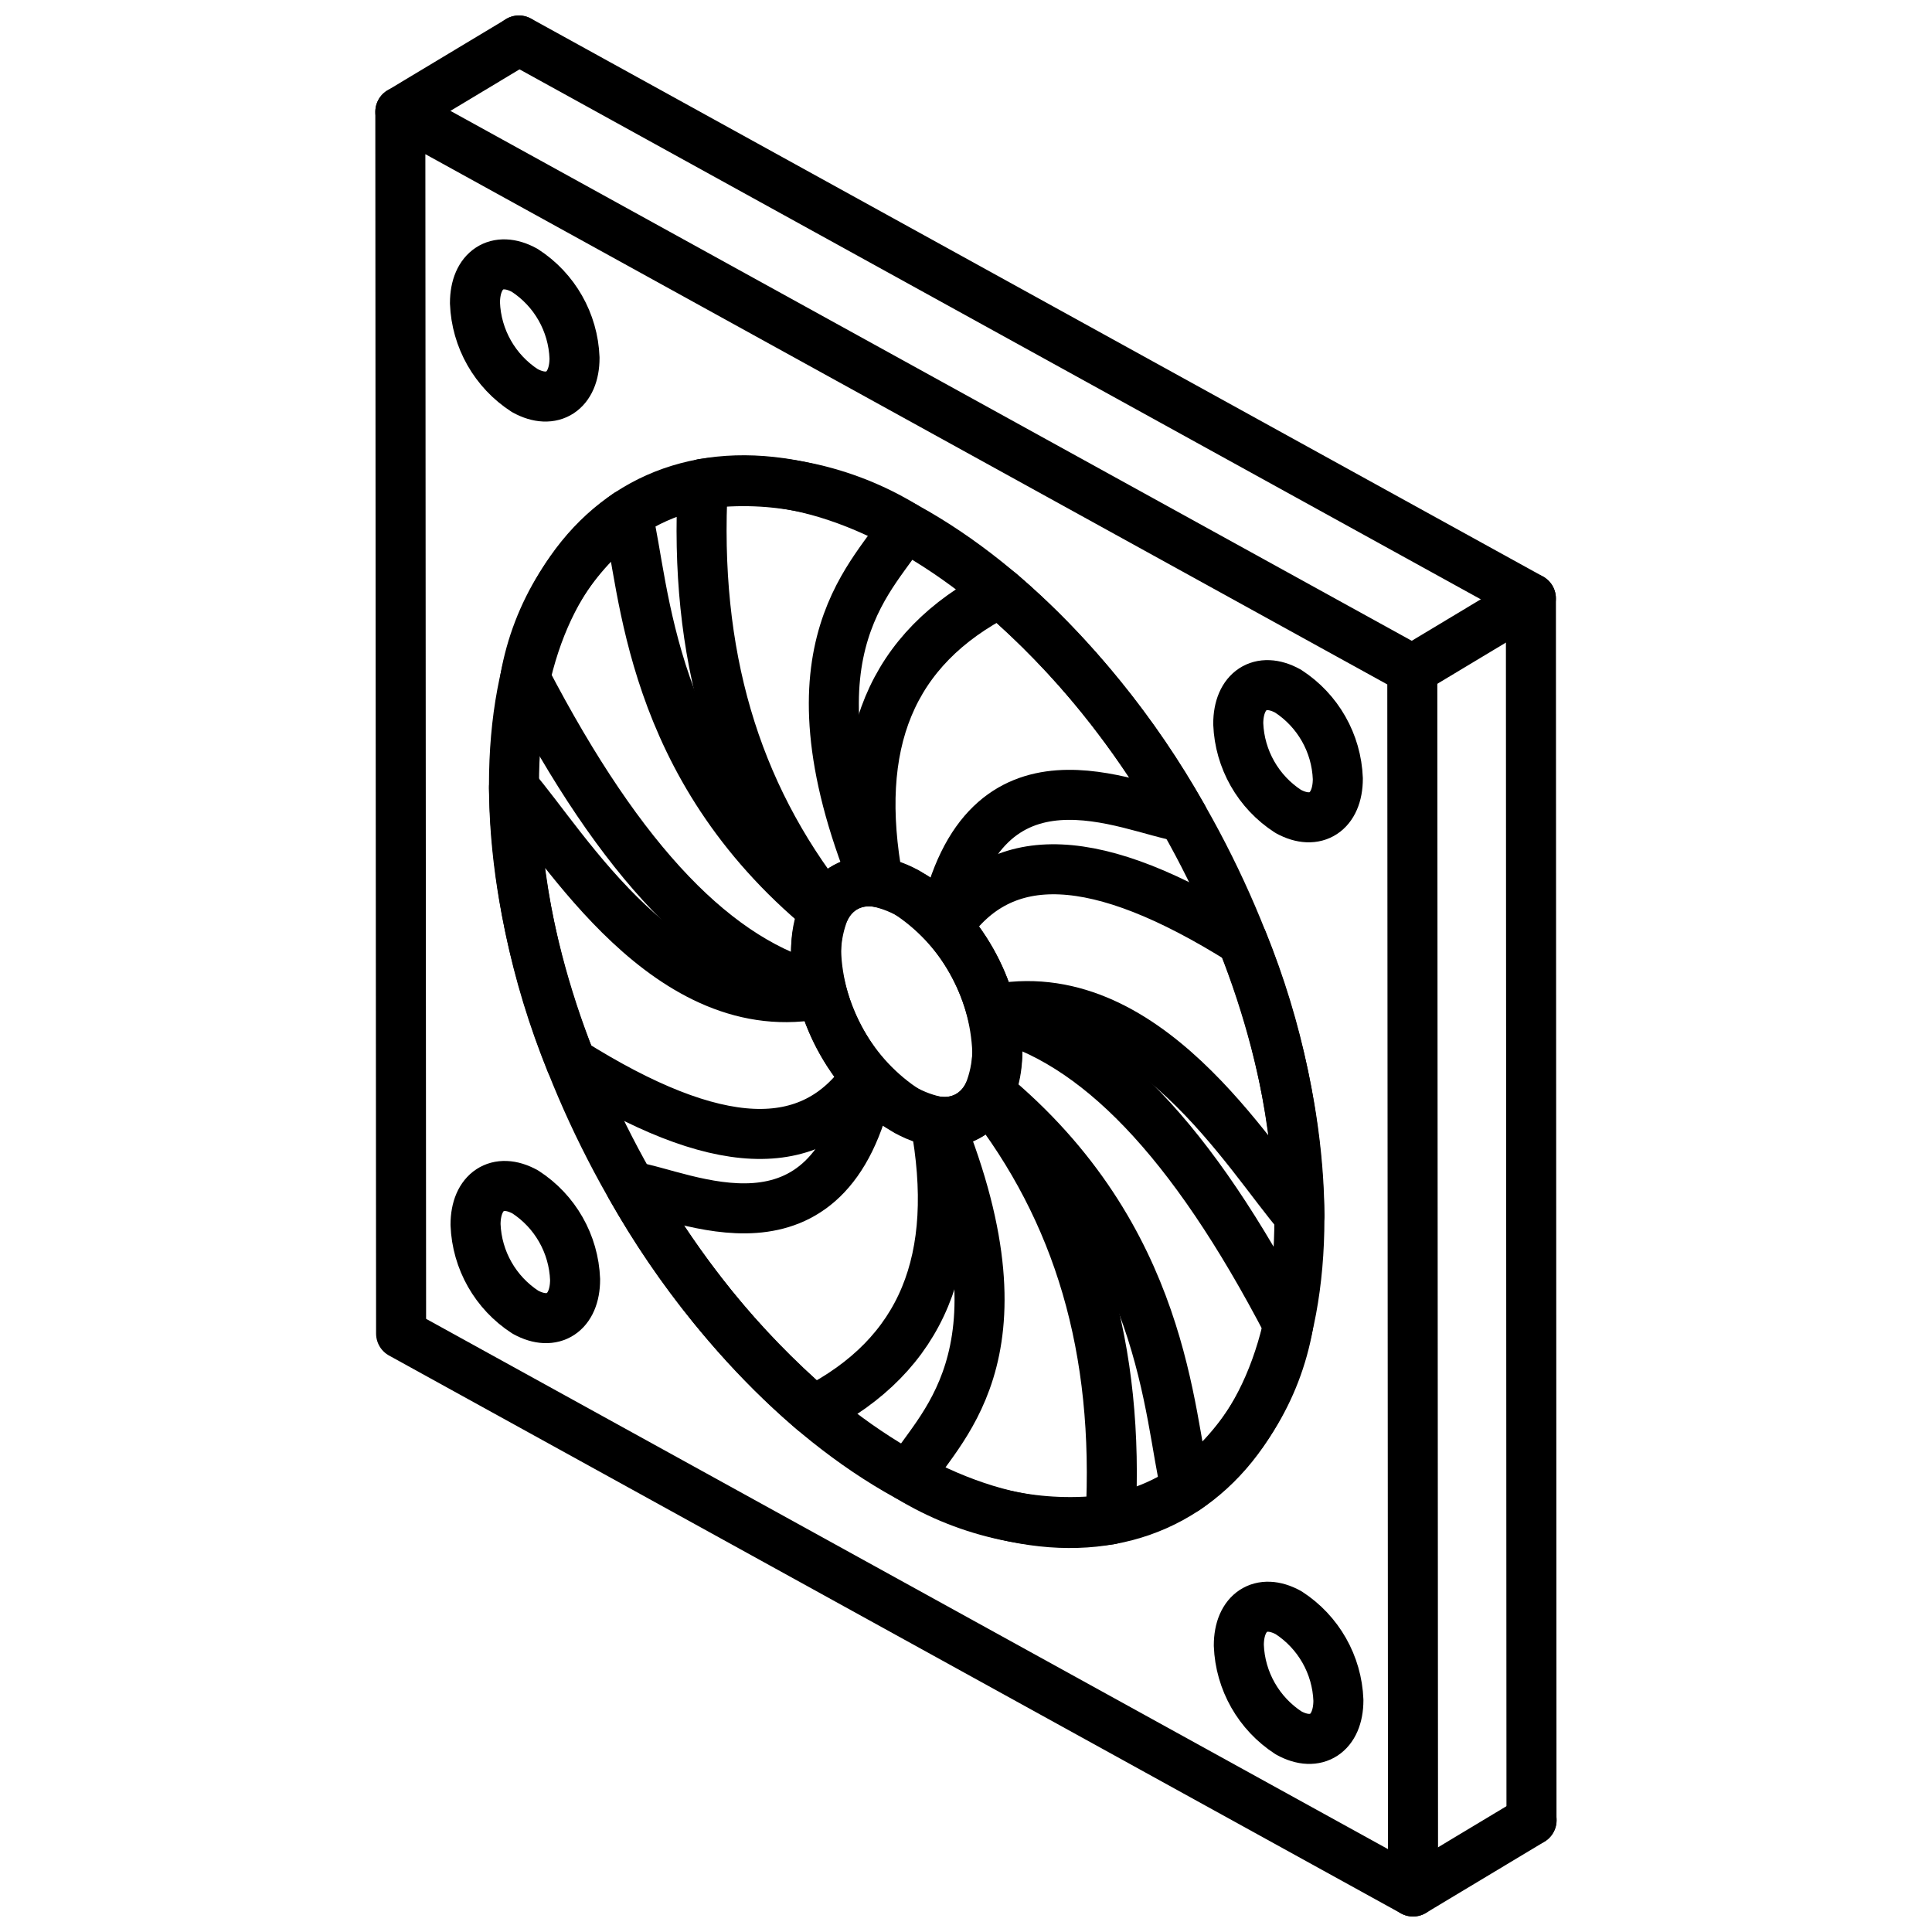 <?xml version="1.0" encoding="UTF-8"?>
<!-- Uploaded to: SVG Repo, www.svgrepo.com, Generator: SVG Repo Mixer Tools -->
<svg width="800px" height="800px" version="1.1" viewBox="144 144 512 512" xmlns="http://www.w3.org/2000/svg">
 <defs>
  <clipPath id="d">
   <path d="m243 167h283v484.9h-283z"/>
  </clipPath>
  <clipPath id="c">
   <path d="m274 148.09h283v485.91h-283z"/>
  </clipPath>
  <clipPath id="b">
   <path d="m243 148.09h46v32.906h-46z"/>
  </clipPath>
  <clipPath id="a">
   <path d="m511 619h46v32.902h-46z"/>
  </clipPath>
 </defs>
 <g clip-path="url(#d)">
  <path transform="matrix(6.629 0 0 6.629 148.09 148.09)" d="m55.843 26.154-40.456-22.301 0.031 48.845 40.455 22.302zm0 0" fill="none" stroke="#000000" stroke-linecap="round" stroke-linejoin="round" stroke-width="2"/>
 </g>
 <g clip-path="url(#c)">
  <path transform="matrix(6.629 0 0 6.629 148.09 148.09)" d="m60.608 72.15-0.023-48.845-40.457-22.305" fill="none" stroke="#000000" stroke-linecap="round" stroke-linejoin="round" stroke-width="2"/>
 </g>
 <path transform="matrix(6.629 0 0 6.629 148.09 148.09)" d="m51.33 48.081c-0.006-10.469-7.041-22.83-15.711-27.61-8.67-4.78-15.694-0.168-15.688 10.301 0.006 10.469 7.04 22.83 15.711 27.61 8.67 4.779 15.694 0.168 15.688-10.301zm0 0" fill="none" stroke="#000000" stroke-linecap="round" stroke-linejoin="round" stroke-width="2"/>
 <path transform="matrix(6.629 0 0 6.629 148.09 148.09)" d="m39.253 41.424c-0.099-2.588-1.451-4.965-3.626-6.372-2.001-1.103-3.622-0.039-3.62 2.377 0.099 2.587 1.452 4.965 3.626 6.372 2.001 1.103 3.622 0.038 3.62-2.377zm0 0" fill="none" stroke="#000000" stroke-linecap="round" stroke-linejoin="round" stroke-width="2"/>
 <path transform="matrix(6.629 0 0 6.629 148.09 148.09)" d="m52.866 30.512c-0.054-1.421-0.797-2.727-1.992-3.5-1.099-0.606-1.989-0.021-1.989 1.306 0.055 1.421 0.798 2.727 1.992 3.5 1.099 0.606 1.989 0.021 1.989-1.306zm0 0" fill="none" stroke="#000000" stroke-linecap="round" stroke-linejoin="round" stroke-width="2"/>
 <path transform="matrix(6.629 0 0 6.629 148.09 148.09)" d="m52.889 67.355c-0.054-1.421-0.797-2.727-1.992-3.5-1.099-0.606-1.989-0.021-1.989 1.306 0.054 1.421 0.797 2.727 1.992 3.5 1.099 0.606 1.989 0.021 1.989-1.306zm0 0" fill="none" stroke="#000000" stroke-linecap="round" stroke-linejoin="round" stroke-width="2"/>
 <path transform="matrix(6.629 0 0 6.629 148.09 148.09)" d="m22.351 13.691c-0.054-1.422-0.797-2.728-1.991-3.5-1.099-0.606-1.989-0.021-1.989 1.306 0.054 1.421 0.797 2.727 1.992 3.5 1.099 0.606 1.989 0.022 1.988-1.305zm0 0" fill="none" stroke="#000000" stroke-linecap="round" stroke-linejoin="round" stroke-width="2"/>
 <path transform="matrix(6.629 0 0 6.629 148.09 148.09)" d="m22.374 50.534c-0.054-1.421-0.797-2.728-1.991-3.5-1.099-0.606-1.989-0.021-1.989 1.306 0.054 1.421 0.797 2.727 1.992 3.5 1.099 0.606 1.989 0.021 1.988-1.306zm0 0" fill="none" stroke="#000000" stroke-linecap="round" stroke-linejoin="round" stroke-width="2"/>
 <path transform="matrix(6.629 0 0 6.629 148.09 148.09)" d="m36.907 44.219c0.809 0.104 1.595-0.316 1.959-1.046 3.636 4.642 5.283 10.118 4.914 16.952-2.8 0.371-5.642-0.229-8.053-1.7 0.983-1.863 5.043-4.688 1.18-14.206zm0 0" fill="none" stroke="#000000" stroke-linecap="round" stroke-linejoin="round" stroke-width="2"/>
 <path transform="matrix(6.629 0 0 6.629 148.09 148.09)" d="m34.354 34.631c-0.809-0.104-1.595 0.315-1.959 1.046-3.636-4.642-5.283-10.118-4.914-16.952 2.8-0.371 5.642 0.229 8.053 1.7-0.983 1.863-5.043 4.687-1.18 14.206zm0 0" fill="none" stroke="#000000" stroke-linecap="round" stroke-linejoin="round" stroke-width="2"/>
 <path transform="matrix(6.629 0 0 6.629 148.09 148.09)" d="m37.124 36.268c-0.674-0.817-1.599-1.387-2.632-1.621-1.028-5.534 0.484-9.334 4.867-11.575l5.89e-4 5.89e-4c2.932 2.544 5.403 5.577 7.303 8.963-2.104-0.3-7.944-3.407-9.538 4.232zm0 0" fill="none" stroke="#000000" stroke-linecap="round" stroke-linejoin="round" stroke-width="2"/>
 <path transform="matrix(6.629 0 0 6.629 148.09 148.09)" d="m34.136 42.581c0.674 0.817 1.599 1.388 2.632 1.621 1.028 5.534-0.484 9.334-4.867 11.575-2.932-2.544-5.403-5.577-7.303-8.963 2.105 0.3 7.944 3.406 9.539-4.233zm0 0" fill="none" stroke="#000000" stroke-linecap="round" stroke-linejoin="round" stroke-width="2"/>
 <path transform="matrix(6.629 0 0 6.629 148.09 148.09)" d="m39.018 39.756c-0.334-1.229-0.936-2.369-1.762-3.338 2.182-3.184 5.966-3.082 11.798 0.583h-5.89e-4c1.424 3.488 2.195 7.208 2.276 10.976-1.994-2.288-6.191-9.506-12.31-8.221zm0 0" fill="none" stroke="#000000" stroke-linecap="round" stroke-linejoin="round" stroke-width="2"/>
 <path transform="matrix(6.629 0 0 6.629 148.09 148.09)" d="m32.242 39.094c0.334 1.229 0.936 2.369 1.762 3.338-2.182 3.184-5.966 3.082-11.798-0.583h5.9e-4c-1.424-3.488-2.195-7.208-2.276-10.976 1.994 2.288 6.191 9.506 12.31 8.221zm0 0" fill="none" stroke="#000000" stroke-linecap="round" stroke-linejoin="round" stroke-width="2"/>
 <path transform="matrix(6.629 0 0 6.629 148.09 148.09)" d="m38.928 43.049c0.386-0.99 0.435-2.079 0.139-3.1 4.114 1.031 7.954 4.976 11.816 12.4-0.465 2.632-1.929 4.982-4.085 6.559-0.714-2.934-0.811-10.036-7.87-15.859zm0 0" fill="none" stroke="#000000" stroke-linecap="round" stroke-linejoin="round" stroke-width="2"/>
 <path transform="matrix(6.629 0 0 6.629 148.09 148.09)" d="m32.332 35.801c-0.385 0.99-0.434 2.079-0.138 3.1-4.114-1.031-7.954-4.976-11.816-12.4 0.465-2.632 1.928-4.982 4.085-6.559 0.714 2.934 0.811 10.036 7.87 15.859zm0 0" fill="none" stroke="#000000" stroke-linecap="round" stroke-linejoin="round" stroke-width="2"/>
 <g clip-path="url(#b)">
  <path transform="matrix(6.629 0 0 6.629 148.09 148.09)" d="m15.387 3.853 4.739-2.848" fill="none" stroke="#000000" stroke-linecap="round" stroke-linejoin="round" stroke-width="2"/>
 </g>
 <path transform="matrix(6.629 0 0 6.629 148.09 148.09)" d="m55.843 26.154 4.739-2.848" fill="none" stroke="#000000" stroke-linecap="round" stroke-linejoin="round" stroke-width="2"/>
 <g clip-path="url(#a)">
  <path transform="matrix(6.629 0 0 6.629 148.09 148.09)" d="m55.873 75 4.74-2.848" fill="none" stroke="#000000" stroke-linecap="round" stroke-linejoin="round" stroke-width="2"/>
 </g>
</svg>